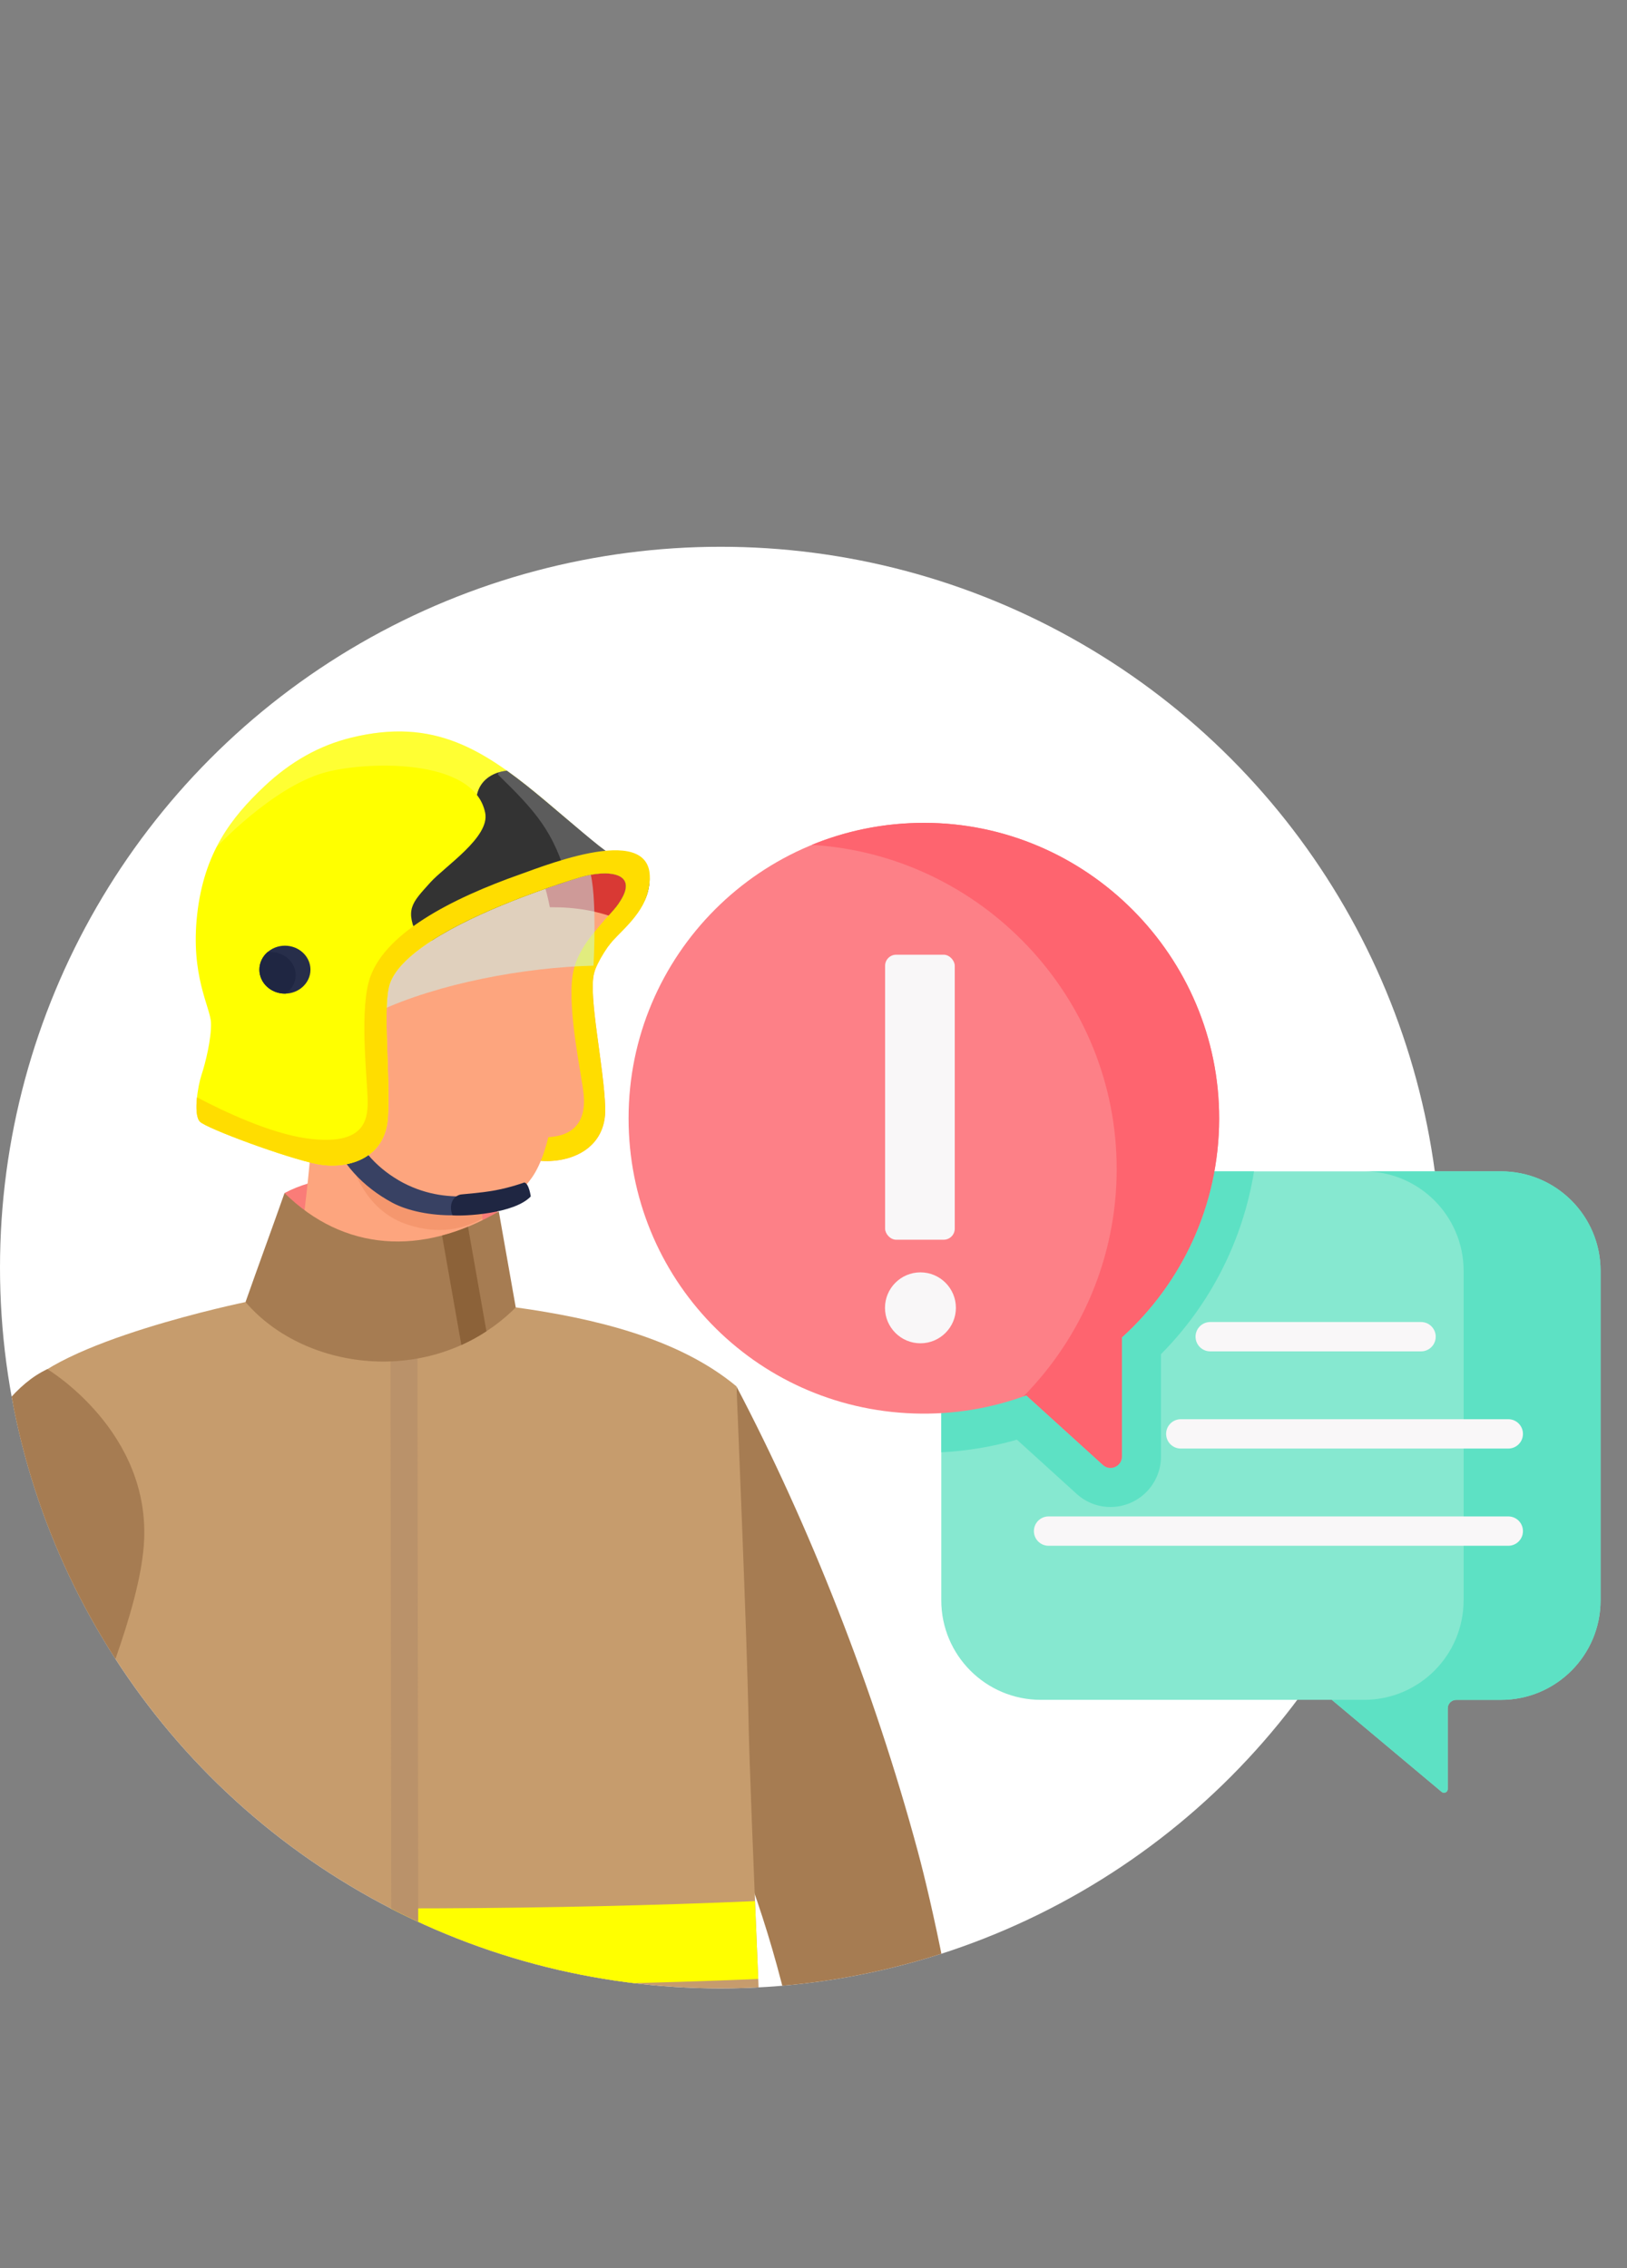 <?xml version="1.0" encoding="UTF-8"?><svg id="Layer_1" xmlns="http://www.w3.org/2000/svg" xmlns:xlink="http://www.w3.org/1999/xlink" viewBox="0 0 609.85 850"><rect x="0" y="0" width="609.85" height="850" fill="#808080" stroke="none"/><defs><style>.cls-1,.cls-2{fill:#fff;}.cls-3{fill:#a67c52;}.cls-3,.cls-4,.cls-5,.cls-6,.cls-7,.cls-8,.cls-9,.cls-10,.cls-11,.cls-12,.cls-13,.cls-14,.cls-15,.cls-2,.cls-16,.cls-17{fill-rule:evenodd;}.cls-4{fill:#384163;}.cls-5{fill:#fda57e;}.cls-18{fill:#fe646f;}.cls-6{fill:#c69c6d;}.cls-7{fill:#d93934;}.cls-19{clip-path:url(#clippath-1);}.cls-20{fill:#fd8087;}.cls-8{fill:#272e4a;}.cls-9{fill:#ba926a;}.cls-10{fill:#c5fcfc;opacity:.5;}.cls-21{clip-path:url(#clippath);}.cls-22{fill:none;}.cls-11{fill:#333;}.cls-12{fill:#fa7c78;}.cls-13{fill:#1f2642;}.cls-23{fill:#86e8d0;}.cls-24{fill:#f9f7f8;}.cls-14{fill:#8c6239;}.cls-15{fill:#f5976e;}.cls-25{fill:#5de1c4;}.cls-2{opacity:.2;}.cls-16{fill:#fd0;}.cls-17{fill:#ff0;}</style><clipPath id="clippath"><circle class="cls-22" cx="270.11" cy="475" r="270.11"/></clipPath><clipPath id="clippath-1"><rect class="cls-22" x="235.61" y="307.91" width="364.33" height="364.33"/></clipPath></defs><circle class="cls-1" cx="270.11" cy="475" r="270.11"/><g class="cls-21"><path class="cls-12" d="m106.65,447.07c22.18-11.93,65.28-6.91,80.31,6.08-11.95,23.99-67.94,36.83-80.31-6.08Z"/><path class="cls-3" d="m276.05,519.53c27.12,51.64,51.51,113.1,68.03,174.45,10.12,37.58,36.9,166.12,9.88,194.83-14.32,15.21-46.6,8.13-46.78-6.58,3.62-66.26-8.57-138.75-34.65-199.22,1.18-54.49,2.35-108.99,3.52-163.48Z"/><path class="cls-6" d="m92.03,487.92s-71.76,14.74-84.81,34.31c-12.15,17.09-18,73.11-16.2,124.85.86,24.73,10.36,193.69,15.22,210.29,2.7,9.22-6.99,124.64-6.99,124.64,0,0,82.59,1.8,151.43,0,68.84-1.8,136.28,8.15,136.28,8.15,0,0,2.14-118.26,1.24-149.31-.9-31.04-7.19-168.35-7.64-196.7-.45-28.34-4.5-124.63-4.5-124.63-21.77-18.14-53.64-25.54-82.57-29.58-33.82-.68-67.64-1.35-101.46-2.03Z"/><path class="cls-17" d="m-10.12,789.66c61.53,1.99,119.99,2.92,175.56,2.64,42.09-.21,82.32-1.11,120.77-2.76l-1.22-29.16c-38.39,1.67-78.25,2.58-119.67,2.79-55.21.28-113.59-.66-175.29-2.67-.08,9.93-.14,19.76-.16,29.17Z"/><path class="cls-17" d="m-9.77,741.62c61.4,1.97,119.74,2.91,175.22,2.63,41.36-.21,80.92-1.08,118.76-2.68l-1.21-29.16c-37.78,1.62-76.97,2.5-117.67,2.7-55.05.28-113.26-.66-174.76-2.65-.12,9.37-.24,19.2-.35,29.16Z"/><polygon class="cls-9" points="146.38 506.92 147.16 1106.43 157.27 1106.43 156.48 506.92 146.38 506.92"/><path class="cls-11" d="m343.1,849.52c5.48.3,13.6,2.34,13.17,16.88-.42,14.54-.64,38.63-5.31,41.39-4.67,2.76-37.78,3.08-39.7-1.16-1.91-4.25.85-25.48.21-32.27-.62-6.55-4.25-24.54,7.14-24.8,6.93-.16,19.01-.33,24.49-.03Z"/><path class="cls-5" d="m118.14,386.39c.77,22.17-2.35,63.02-7.73,91.55,0,0,13.81,16.75,41.38,14.97,27.58-1.77,30.79-15.56,30.79-15.56,0,0-4.12-43.15-3.04-51.76,1.08-8.61-61.4-39.19-61.4-39.19Z"/><path class="cls-15" d="m180.85,456.56c-.96-12.81-1.89-26.67-1.31-30.98.27-2.38-4-6.22-10.41-10.58l-41.05-4.09s-2.08,39.06,24.62,47.96c11.97,3.98,21.42,1.57,28.16-2.31Z"/><path class="cls-3" d="m106.65,447.07c-4.88,13.85-9.75,27.01-14.62,40.85,22.66,26.45,71.14,32.07,101.29,2.02-2.18-12.31-4.18-23.67-6.36-35.99-28.85,16.9-58.13,14.95-80.31-6.88Z"/><path class="cls-14" d="m172.94,504.01c3.22-1.44,6.36-3.16,9.39-5.14l-6.91-39.16c-3.25,1.34-6.49,2.44-9.72,3.28l7.23,41.02Z"/><path class="cls-11" d="m160.98,773.16s9.66-.55,9.43,7.5c-.12,4.28-6.49,7.25-11.86,10.42-4.72,2.79-8.42,5.92-9.88,7.81-3.13,4.03-6.27,12.53-.45,17.45,5.81,4.92,34,8.76,34,8.76,0,0-5.36,15.63-25.05,18.09-19.68,2.46-32.66-3.58-42.95-7.16-10.29-3.58-22.66-9.64-22.66-9.64,0,0,9.26-21.4,14.64-31.47,5.37-10.07,27.79-16.02,35.91-18.55,8.13-2.54,18.87-3.21,18.87-3.21Z"/><path class="cls-3" d="m17.75,513.07s39.29,23.41,36.16,65.92c-1.78,24.17-17.31,60.79-29.14,90.42-8.97,22.48-15.81,40.94-12.92,46.92,3.33,6.89,28.33,25.67,52.63,42.83,24.59,17.36,43.89,30.02,43.89,30.02l-15,39.46s-118.89-27.07-143.49-57.05c-39.77-48.45-3.67-116.34,14.76-166.82,15.08-41.28,30.55-81.28,53.1-91.7Z"/><path class="cls-17" d="m26.45,730.79c5.92,4.84,13.16,10.36,20.89,16.05l-38.26,57.07c-8.65-3.16-17.1-6.54-24.88-10.08l42.25-63.04h0Zm35.78,26.77l-34.92,52.63c9.1,2.98,18.03,5.68,26.26,8.04l30.27-45.62c-6.09-4.18-12.7-8.75-19.35-13.45l-2.25-1.59Z"/><path class="cls-5" d="m176.74,429.81c9.37,2.38,19.69,4.59,25.31,5.14,11.45,1.1,25.29-4.26,24.81-19.85-.49-15.6-6.41-41.91-4.18-50.38,1.06-4.04,1.73-9.2,5.89-13.29l1.78-4.18-5.02-13.55-24.18,3.58-32.01,16.06,7.61,76.48Z"/><path class="cls-16" d="m176.74,429.81c9.38,2.38,19.69,4.59,25.31,5.14,11.45,1.1,25.29-4.26,24.81-19.85-.49-15.6-6.41-41.91-4.18-50.38,1.06-4.04,5.73-11.53,9.89-15.6l-3.3-7.4c-6.12,7.13-13.24,14.11-14.65,23.85-1.94,13.32,3.44,37.38,4.14,44.39.49,4.94.13,12.27-7.6,15.11-8.5,3.12-26.6-.75-35.21-3.2l.79,7.96Z"/><path class="cls-7" d="m178.51,343.45c15.16-2.98,33.85-6.22,51.7.38,0,0,10.48-10.1,8.37-14.8-1.49-3.31-3.59-5.73-7.52-6.31-13.15-1.97-37.27,9.25-46.07,13.64-2.47,1.24-8.4,4.29-8.4,4.29.64.93,1.28,1.87,1.92,2.8Z"/><path class="cls-5" d="m116.48,403.52s15.39,49.37,47.32,51.33c19.54,1.21,29.79-5.23,35.61-13.62,14.16-20.29,11.52-86.36,5.03-108.21-1.77-11.01-55.96-28.07-78.23,15.93-9.68,19.29-9.85,45.37-10.49,45.78l.76,8.79Z"/><path class="cls-4" d="m131.8,421.63c2.95,9.29,10.26,16.75,19.28,21.59,18.23,9.49,35.25,3.29,46.08.9l-2.46,4.33c-12.95,9.46-36.26,8.34-47.61,2.26-10.86-5.82-19.7-14.98-23.37-26.52l8.08-2.56Z"/><path class="cls-13" d="m169.61,455.42c4.35.38,23.14-.52,29.34-7.08,0,0-.66-4.88-2.41-5.23-.03,0-5.1,1.87-10.84,2.93-5.98,1.11-12.65,1.43-13.32,1.64-3.26,1-4.05,4.64-2.76,7.74Z"/><path class="cls-10" d="m141.29,379.24c23.24-10.86,55.54-16.75,81.17-17.37,0,0,1.53-27-1.52-35.92-3.05-8.92-4.75-14.56-13.9-11.74-9.16,2.81-53.53,20.43-60.34,27-6.81,6.58-7.75,10.81-8.45,14.56-.7,3.76,3.06,23.48,3.06,23.48Z"/><path class="cls-17" d="m99.03,294.72c-12.45,11.74-22.54,24.89-25.12,47.9-2.58,23.01,4.93,34.76,5.17,40.62.23,5.87-2.11,15.27-3.53,19.49-1.41,4.23-3.17,15.03-.59,17.61,2.58,2.58,32.51,13.62,43.79,15.85,11.28,2.23,25.58-1.74,26.64-17.3,1.06-15.57-2.23-42.33.83-50.55,6.76-18.2,54.71-34.54,71.15-39.56,10.02-3.06,23.9-2.33,13.62,11.03-1.17,1.53-4.03,5.03-4.03,5.03.21,3.15,1.48,5.71,1.7,8.86,2.65-4.67,11.9-10.02,14.25-19.76,3.02-12.55-7.2-15.05-15.92-15.13-2.47-1.29-13.49-11.05-22.29-18.45-23.32-19.59-41.94-31.59-73.13-23.92-11.69,2.87-22.51,8.82-32.54,18.27Z"/><path class="cls-2" d="m99.03,294.72c-7.04,6.64-13.33,13.73-17.93,22.81.06-.07,20.74-22.3,40.2-27.92,14.94-4.32,56.37-6.01,60.58,15.03,1.81,9.07-15.15,20.03-20.57,26.05-7.04,7.83-9.66,10.11-4.56,20.79.18.38,2.06.69,5.19.93,17.46-11.21,44.02-20.15,55.43-23.63,10.02-3.06,23.9-2.33,13.62,11.03-1.17,1.53-4.38,4.96-4.38,4.96l1.62,6.19,1.93.36c4.11-3.61,11.11-10.6,12.75-17.38,3.02-12.55-7.53-15.42-16.26-15.5-2.46-1.29-13.15-10.69-21.95-18.08-23.32-19.59-41.94-31.59-73.13-23.92-11.69,2.87-22.51,8.82-32.54,18.27Z"/><path class="cls-11" d="m178.77,297.9c1.51,1.93,2.58,4.16,3.1,6.73,1.81,9.07-15.15,20.03-20.57,26.05-7.04,7.83-9.66,10.11-4.56,20.79.18.38,2.06.69,5.19.93,17.46-11.21,44.02-20.15,55.43-23.63,10.02-3.06,23.9-2.33,13.62,11.03-1.17,1.53-4.03,5.03-4.03,5.03.16,2.38,1.22,4.22,1.38,6.61,1.06-.07.77-.05,1.82-.13,4.11-3.61,11.11-10.6,12.75-17.38,3.02-12.55-6.32-14.5-15.05-14.57-2.46-1.3-14.36-11.61-23.17-19.01-5.06-4.25-9.9-8.15-14.7-11.56-5.73.63-10.13,3.87-11.22,9.1Z"/><path class="cls-2" d="m212.77,330.22c1.71-.56,3.26-1.04,4.6-1.45,9.68-2.96,22.97-2.37,14.58,9.73l7.69,2.39c1.5-2.24,2.7-4.61,3.27-6.95,3.02-12.55-6.32-14.5-15.05-14.57-2.46-1.3-14.36-11.61-23.17-19.01-5.06-4.25-9.9-8.15-14.7-11.56-1.1.13-2.15.34-3.13.65l-.23.8c14.09,13.69,21.06,21.47,26.14,39.97Z"/><path class="cls-16" d="m73.84,411.2c-.41,3.89-.3,7.74,1.11,9.14,2.58,2.58,32.51,13.62,43.79,15.85,11.28,2.23,25.58-1.74,26.64-17.3,1.06-15.57-2.23-42.33.83-50.55,6.76-18.2,54.71-34.54,71.15-39.56,10.02-3.06,23.9-2.33,13.62,11.03-1.17,1.53-4.46,5.04-4.46,5.04.21,3.15,1.17,6.73,1.38,9.88,3.5-4.95,12.65-11.05,14.99-20.79,6.68-27.75-37.31-10.05-47.98-6.28-24.77,8.76-52.2,22.15-56.82,40.72-3.25,13.06-.27,37.54-.27,44.58s-1.51,16.64-23.13,13.59c-13.59-1.99-30.31-9.81-40.86-15.35Z"/><path class="cls-8" d="m106.8,372.34c5.27,0,9.57-4.03,9.57-8.98s-4.3-8.98-9.57-8.98-9.57,4.04-9.57,8.98,4.3,8.98,9.57,8.98Z"/><path class="cls-13" d="m107.08,372.34h-.29c-5.28,0-9.57-4.02-9.57-8.98,0-2.6,1.18-4.94,3.05-6.58.35-.04.7-.05,1.06-.05,5.25,0,9.51,3.89,9.51,8.69,0,2.83-1.48,5.34-3.77,6.92Z"/></g><path class="cls-23" d="m352.83,438.94h209.8c20.61,0,37.31,16.71,37.31,37.31v123.43c0,20.6-16.7,37.31-37.31,37.31h-16.79c-1.76,0-3.19,1.43-3.19,3.19v30.23c0,1.18-1.37,1.82-2.28,1.06l-41.17-34.49h-109.07c-20.61,0-37.31-16.7-37.31-37.31v-160.74Zm0,160.74"/><path class="cls-25" d="m548.6,599.67c0,20.6-16.7,37.31-37.31,37.31h-12.08s41.17,34.49,41.17,34.49c.9.76,2.28.11,2.28-1.06v-30.23c0-1.76,1.43-3.19,3.19-3.19h16.79c20.61,0,37.31-16.71,37.31-37.31v-123.43c0-20.6-16.7-37.31-37.31-37.31h-51.34c20.61,0,37.31,16.71,37.31,37.31v123.43h0Zm0,0"/><g class="cls-19"><path class="cls-25" d="m352.83,544.22c9.64-.5,19.12-2.07,28.34-4.73l22.4,20.32c3.49,3.17,7.99,4.91,12.68,4.91,10.43,0,18.92-8.48,18.92-18.91v-38.36c18.56-18.67,30.72-42.73,34.88-68.51h-117.21s0,105.28,0,105.28h0Zm0,0"/><path class="cls-20" d="m346.41,308.36c-61.17-.06-110.78,49.51-110.8,110.66-.01,59.95,47.06,108.68,106.97,110.65,14.85.49,29.06-1.96,42.12-6.79l28.72,26.06c2.72,2.47,7.08.54,7.08-3.14v-44.64c22.36-20.21,36.42-49.42,36.48-81.92.11-60.91-49.67-110.84-110.58-110.9h0Zm0,0"/></g><path class="cls-18" d="m418.57,438.22c-.06,33.14-13.39,63.15-34.94,85.05.36-.13.72-.25,1.07-.39l28.72,26.06c2.72,2.47,7.08.54,7.08-3.14v-44.64c22.36-20.21,36.42-49.42,36.48-81.92.11-60.91-49.67-110.84-110.58-110.9-14.92-.02-29.16,2.93-42.15,8.26,63.6,3.81,114.43,57.09,114.31,121.6h0Zm0,0"/><path class="cls-24" d="m345.01,503.37c-7.33,0-13.29-5.96-13.29-13.29,0-7.33,5.96-13.29,13.29-13.29s13.29,5.96,13.29,13.29c0,7.33-5.96,13.29-13.29,13.29h0Zm0,0"/><path class="cls-24" d="m453.63,506.4c-3.04,0-5.5-2.46-5.5-5.5,0-3.04,2.46-5.5,5.5-5.5h79.02c3.04,0,5.5,2.46,5.5,5.5,0,3.04-2.46,5.5-5.5,5.5h-79.02Zm0,0"/><path class="cls-24" d="m442.6,542.82c-3.04,0-5.5-2.46-5.5-5.5,0-3.04,2.46-5.5,5.5-5.5h122.75c3.04,0,5.5,2.46,5.5,5.5,0,3.04-2.46,5.5-5.5,5.5h-122.75Zm0,0"/><path class="cls-24" d="m393.04,579.25c-3.04,0-5.5-2.46-5.5-5.5,0-3.04,2.46-5.5,5.5-5.5h172.31c3.04,0,5.5,2.46,5.5,5.5,0,3.04-2.46,5.5-5.5,5.5h-172.31Zm0,0"/><rect class="cls-24" x="331.76" y="357.76" width="26.11" height="106.8" rx="4.15" ry="4.15"/></svg>